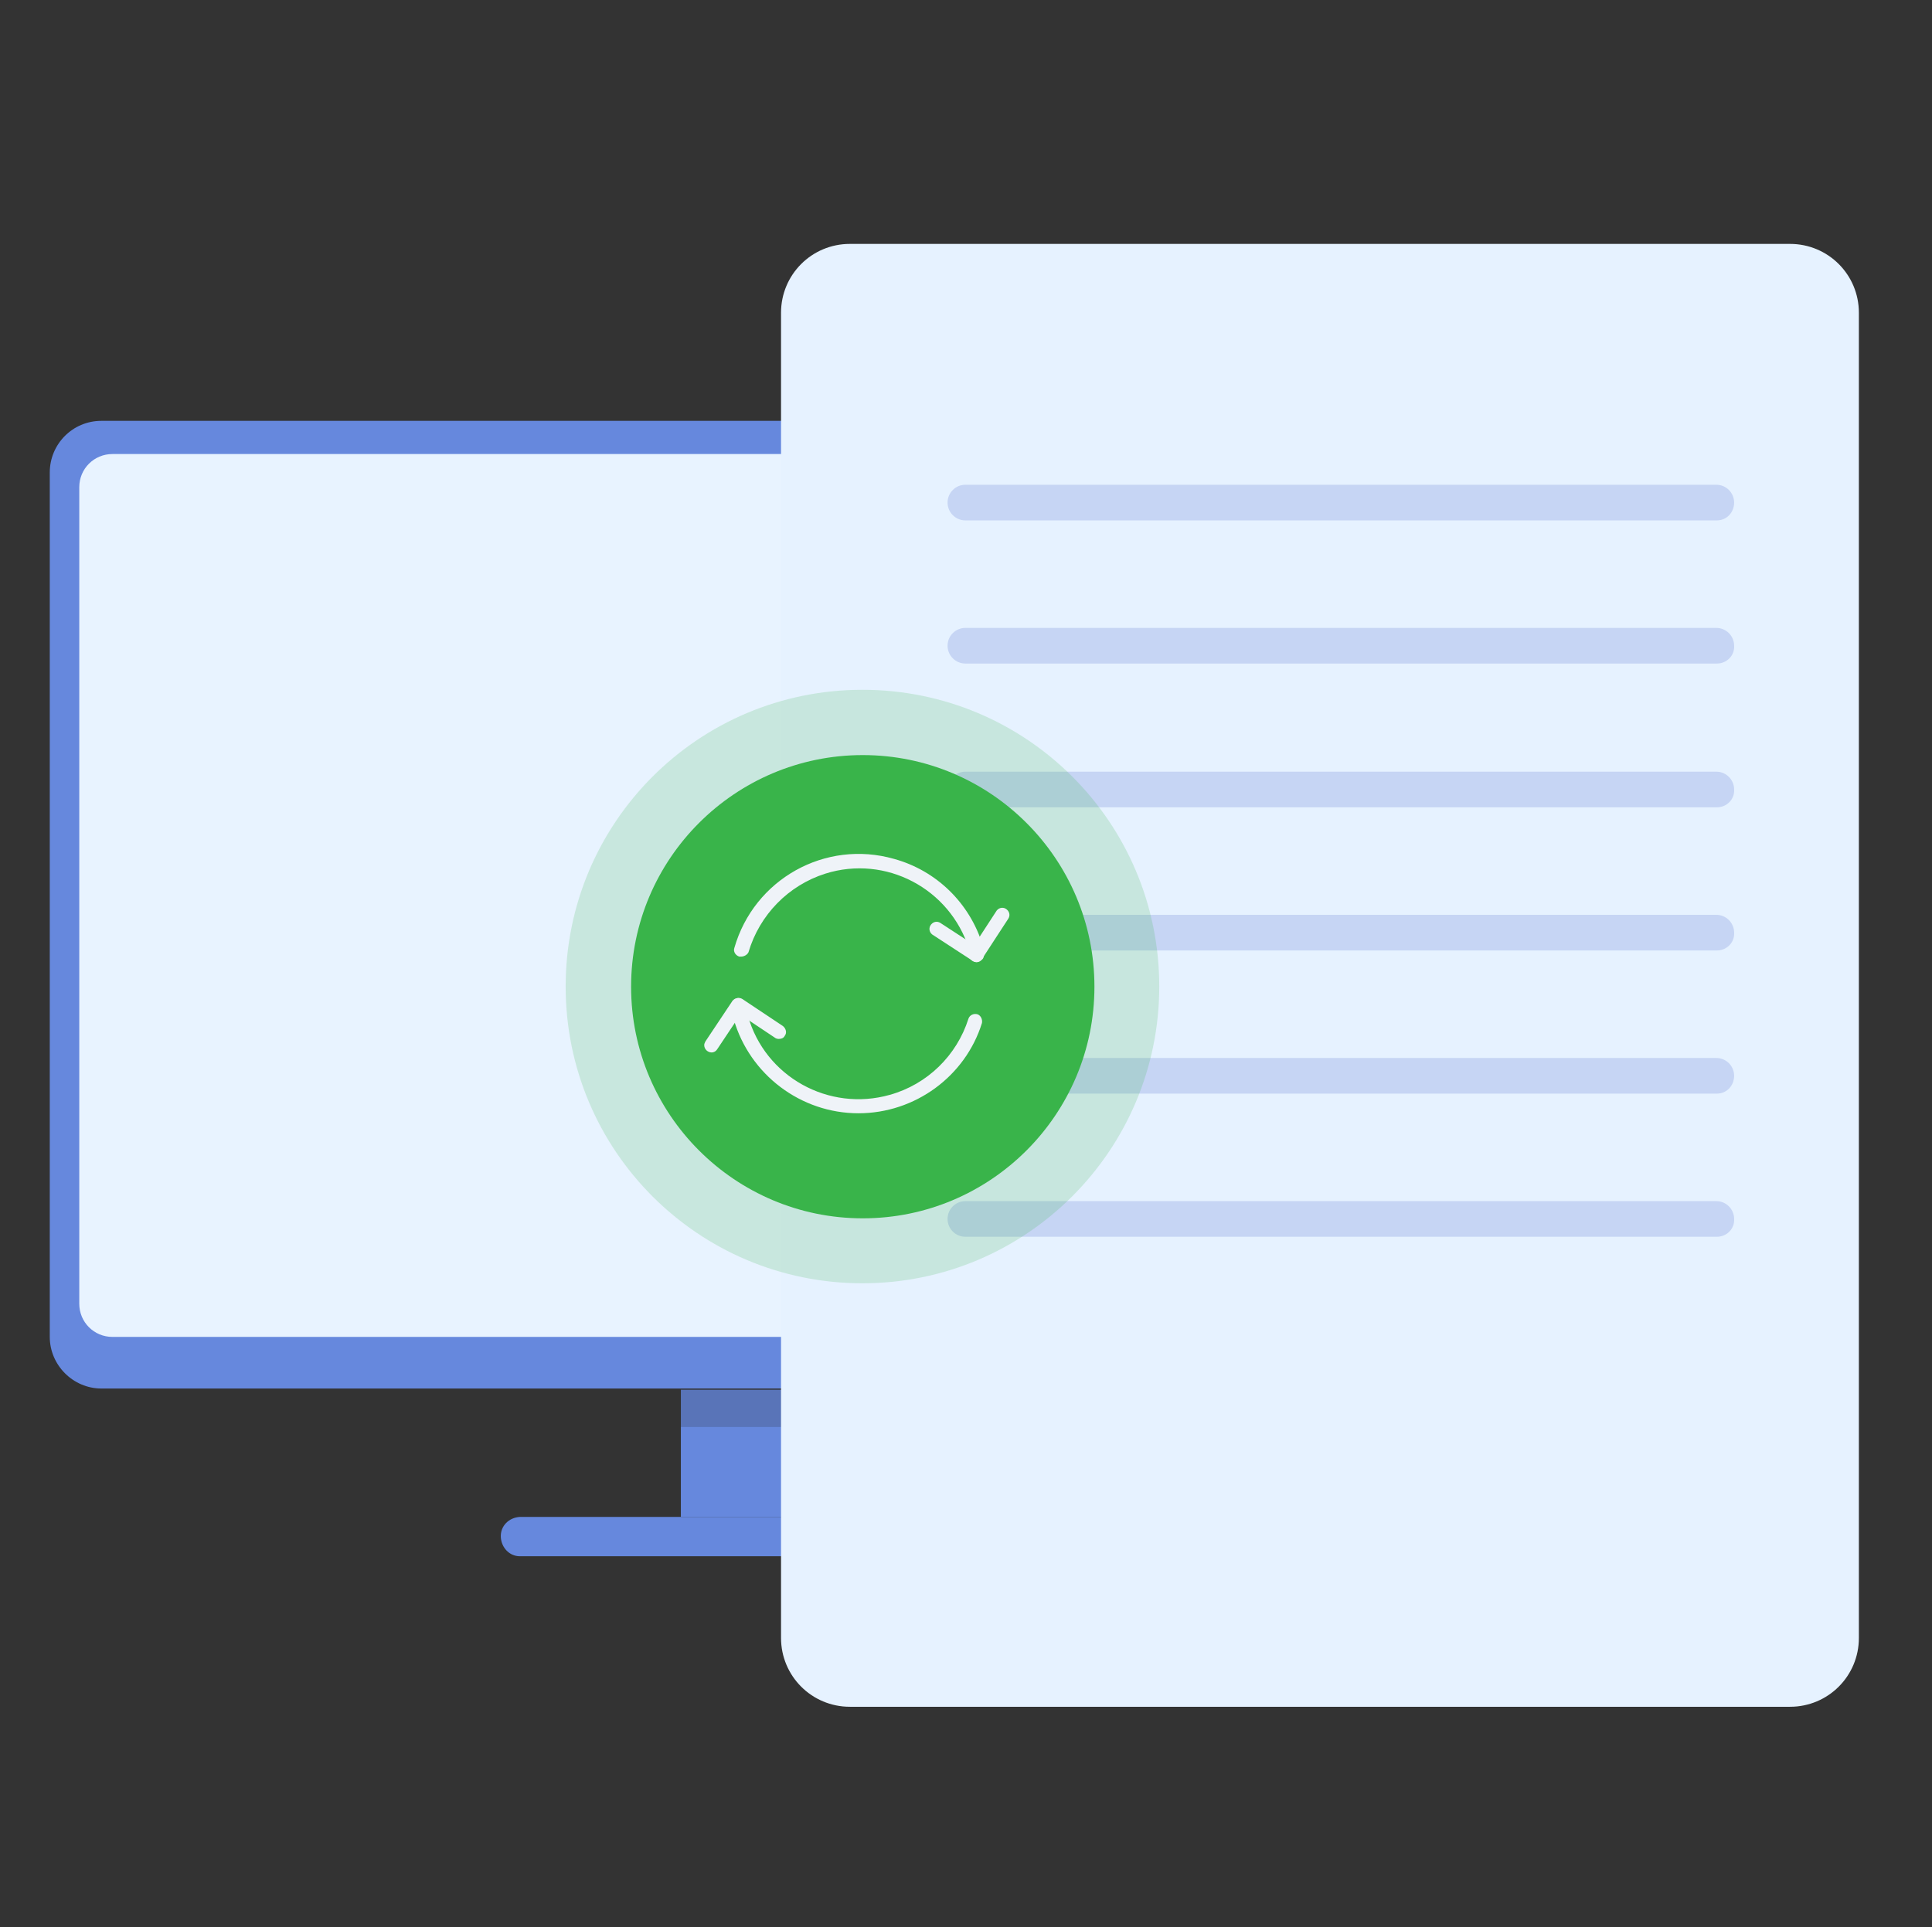 <?xml version="1.0" encoding="utf-8"?>
<!-- Generator: Adobe Illustrator 27.9.0, SVG Export Plug-In . SVG Version: 6.00 Build 0)  -->
<svg version="1.1" id="Layer_1" xmlns="http://www.w3.org/2000/svg" xmlns:xlink="http://www.w3.org/1999/xlink" x="0px" y="0px"
	 viewBox="0 0 314.4 313.7" style="enable-background:new 0 0 314.4 313.7;" xml:space="preserve">
<rect x="0" y="0" width="314.4" height="313.7" fill="#333333" stroke="none"/>
<style type="text/css">
	.st0{fill:#39B44A;}
	.st1{fill:none;}
	.st2{fill:#FFFFFF;}
	.st3{fill:#E6F2FF;}
	.st4{fill:#C6D5F4;}
	.st5{fill:#6688DD;}
	.st6{fill:#E8F3FF;}
	.st7{opacity:0.2;}
	.st8{clip-path:url(#SVGID_00000022526830996270188730000001162539500302786702_);}
	.st9{fill:#212121;}
	.st10{opacity:0.18;}
	.st11{clip-path:url(#SVGID_00000012474210941273561790000010986312901124685210_);}
	.st12{fill:#EFF3F8;}
	.st13{clip-path:url(#SVGID_00000087379706350462364260000007135681467144198578_);}
	.st14{clip-path:url(#SVGID_00000023990246121224008790000008649031243313238677_);}
	.st15{fill:#020044;}
	.st16{fill:#39B54A;}
	.st17{fill:#8CC63F;}
	.st18{fill:#D9E021;}
	.st19{fill:#FCEE21;}
	.st20{fill:#009245;}
	.st21{fill:#006837;}
	.st22{fill:#22B573;}
	.st23{fill:#00A99D;}
	.st24{fill:#29ABE2;}
	.st25{fill:#82D6F4;}
	.st26{fill:#B5CDE2;}
	.st27{fill:#70A2F2;}
	.st28{fill:#3BB44A;}
	.st29{fill:#F5F9FF;}
	.st30{clip-path:url(#SVGID_00000116934090898695375370000014516704813663882911_);}
	.st31{clip-path:url(#SVGID_00000117652638930301102970000016408795949873203882_);}
	.st32{fill:#29AAE1;}
	.st33{fill:#D8DF21;}
	.st34{clip-path:url(#SVGID_00000034073365030686156650000012673194955377441968_);}
	.st35{fill:#F7B392;}
	.st36{fill:#EA9878;}
	.st37{fill:#F9D6CA;}
	.st38{fill:#1986E8;}
	.st39{fill:#F9C0AA;}
</style>
<rect x="-33.1" y="-33.4" class="st1" width="380.5" height="380.5"/>
<rect x="-33.1" y="-33.4" class="st1" width="380.5" height="380.5"/>
<g id="Group_11615">
	<path id="Path_2358" class="st5" d="M251.4,76.9v140.7c0,4.6-3.8,8.4-8.4,8.4H16.5c-4.6,0-8.4-3.8-8.4-8.4c0,0,0,0,0,0V76.9
		c0-4.6,3.7-8.4,8.4-8.4c0,0,0,0,0,0H243C247.7,68.5,251.4,72.3,251.4,76.9C251.4,76.9,251.4,76.9,251.4,76.9"/>
	<path id="Path_2359" class="st6" d="M241.4,217.6H18.3c-3,0-5.4-2.4-5.4-5.4V79.3c0-3,2.4-5.4,5.4-5.4h223.1c3,0,5.4,2.4,5.4,5.4
		v132.9C246.8,215.2,244.4,217.6,241.4,217.6"/>
	<rect id="Rectangle_4912" x="110.8" y="226.2" class="st5" width="35.6" height="20.7"/>
	<path id="Path_2360" class="st5" d="M172.6,246.9h-88c-1.8,0.1-3.2,1.5-3.1,3.3c0.1,1.7,1.4,3.1,3.1,3.1h88
		c1.8-0.1,3.2-1.5,3.1-3.3C175.7,248.4,174.3,247,172.6,246.9"/>
	<g id="Group_11611" transform="translate(49.367 89.065)" class="st7">
		<g id="Group_11610">
			<g>
				<defs>
					<rect id="SVGID_1_" x="61.4" y="137.1" width="35.6" height="6.2"/>
				</defs>
				<clipPath id="SVGID_00000013175448940014417490000014278252530059296401_">
					<use xlink:href="#SVGID_1_"  style="overflow:visible;"/>
				</clipPath>
				<g id="Group_11609" style="clip-path:url(#SVGID_00000013175448940014417490000014278252530059296401_);">
					<rect id="Rectangle_4913" x="61.4" y="137.1" class="st9" width="35.6" height="6.1"/>
				</g>
			</g>
		</g>
	</g>
	<path id="Path_2361" class="st3" d="M291.3,277.8h-153c-6.2,0-11.2-5-11.2-11.2c0,0,0,0,0,0V50.9c0-6.2,5-11.2,11.2-11.2
		c0,0,0,0,0,0h153c6.2,0,11.2,5,11.2,11.2c0,0,0,0,0,0v215.7C302.5,272.8,297.5,277.8,291.3,277.8
		C291.3,277.8,291.3,277.8,291.3,277.8"/>
	<path id="Path_2362" class="st4" d="M279.4,84.7H157.1c-1.6,0-2.9-1.3-2.9-2.9s1.3-2.9,2.9-2.9h122.2c1.6,0,2.9,1.3,2.9,2.9
		S281,84.7,279.4,84.7"/>
	<path id="Path_2363" class="st4" d="M279.4,108H157.1c-1.6,0-2.9-1.3-2.9-2.9c0-1.6,1.3-2.9,2.9-2.9h122.2c1.6,0,2.9,1.3,2.9,2.9
		C282.3,106.7,281,108,279.4,108"/>
	<path id="Path_2364" class="st4" d="M279.4,131.4H157.1c-1.6,0-2.9-1.3-2.9-2.9c0-1.6,1.3-2.9,2.9-2.9h122.2c1.6,0,2.9,1.3,2.9,2.9
		C282.3,130.1,281,131.4,279.4,131.4"/>
	<path id="Path_2362_00000034068073306207272130000013881920594209915813_" class="st4" d="M279.4,154.7H157.1
		c-1.6,0-2.9-1.3-2.9-2.9c0-1.6,1.3-2.9,2.9-2.9h122.2c1.6,0,2.9,1.3,2.9,2.9C282.3,153.4,281,154.7,279.4,154.7"/>
	<path id="Path_2363_00000018196961023448108620000004014203995457175478_" class="st4" d="M279.4,178H157.1c-1.6,0-2.9-1.3-2.9-2.9
		s1.3-2.9,2.9-2.9h122.2c1.6,0,2.9,1.3,2.9,2.9S281,178,279.4,178"/>
	<path id="Path_2364_00000026854949355097680510000006653578740914844845_" class="st4" d="M279.4,201.3H157.1
		c-1.6,0-2.9-1.3-2.9-2.9c0-1.6,1.3-2.9,2.9-2.9h122.2c1.6,0,2.9,1.3,2.9,2.9C282.3,200,281,201.3,279.4,201.3"/>
	<g id="Group_11614" transform="translate(42.95 49.972)" class="st10">
		<g id="Group_11613">
			<g>
				<defs>
					<rect id="SVGID_00000021109536329536935160000006535948692268134542_" x="49.1" y="62.3" width="96.6" height="96.6"/>
				</defs>
				<clipPath id="SVGID_00000068646391812267045650000006132051666139572402_">
					<use xlink:href="#SVGID_00000021109536329536935160000006535948692268134542_"  style="overflow:visible;"/>
				</clipPath>
				<g id="Group_11612" style="clip-path:url(#SVGID_00000068646391812267045650000006132051666139572402_);">
					<path id="Path_2365" class="st0" d="M97.4,158.9L97.4,158.9c-26.7,0-48.3-21.6-48.3-48.3c0-26.7,21.6-48.3,48.3-48.3
						c26.7,0,48.3,21.6,48.3,48.3l0,0C145.7,137.2,124.1,158.9,97.4,158.9C97.4,158.9,97.4,158.9,97.4,158.9"/>
				</g>
			</g>
		</g>
	</g>
	<path id="Path_2366" class="st0" d="M140.4,198.3L140.4,198.3c-20.8,0-37.7-16.9-37.7-37.7c0-20.8,16.9-37.7,37.7-37.7
		c20.8,0,37.7,16.9,37.7,37.7c0,0,0,0,0,0C178.1,181.4,161.2,198.3,140.4,198.3"/>
	<path id="Path_2367" class="st12" d="M120.6,155.7c-0.1,0-0.2,0-0.3,0c-0.6-0.2-1-0.8-0.8-1.4c3.2-11.2,14.8-17.7,26-14.5
		c6.9,1.9,12.3,7.2,14.4,14c0.2,0.6-0.2,1.3-0.8,1.4c-0.6,0.1-1.2-0.2-1.4-0.7c-3.1-9.9-13.6-15.4-23.4-12.3
		c-6,1.9-10.7,6.7-12.5,12.8C121.6,155.4,121.1,155.7,120.6,155.7"/>
	<path id="Path_2368" class="st12" d="M158.9,156.6c-0.6,0-1.2-0.5-1.2-1.2c0-0.2,0.1-0.4,0.2-0.6l4.3-6.6c0.4-0.5,1.1-0.6,1.6-0.2
		c0.5,0.4,0.6,1,0.3,1.5l-4.3,6.6C159.6,156.4,159.3,156.6,158.9,156.6"/>
	<path id="Path_2369" class="st12" d="M158.9,156.6c-0.2,0-0.4-0.1-0.6-0.2l-6.6-4.3c-0.5-0.4-0.6-1.1-0.2-1.6
		c0.4-0.5,1-0.6,1.5-0.3l6.6,4.3c0.5,0.4,0.7,1.1,0.3,1.6C159.6,156.4,159.3,156.6,158.9,156.6"/>
	<path id="Path_2370" class="st12" d="M139.7,181.2c-9.4,0-17.7-6.3-20.3-15.3c-0.1-0.6,0.3-1.3,0.9-1.4c0.6-0.1,1.2,0.2,1.4,0.8
		c2.8,10,13.2,15.7,23.1,12.9c6.1-1.7,10.9-6.4,12.8-12.4c0.2-0.6,0.9-0.9,1.5-0.7c0.5,0.2,0.8,0.8,0.7,1.4
		C157.1,175.2,148.9,181.2,139.7,181.2"/>
	<path id="Path_2371" class="st12" d="M115.8,171.3c-0.6,0-1.2-0.5-1.2-1.2c0-0.2,0.1-0.4,0.2-0.6l4.4-6.6c0.4-0.5,1.1-0.6,1.6-0.2
		c0.4,0.4,0.6,1,0.3,1.5l-4.4,6.6C116.5,171.1,116.2,171.3,115.8,171.3"/>
	<path id="Path_2372" class="st12" d="M126.7,169.1c-0.2,0-0.5-0.1-0.6-0.2l-6.6-4.4c-0.5-0.4-0.6-1.1-0.2-1.6
		c0.4-0.5,1-0.6,1.5-0.3l6.6,4.4c0.5,0.4,0.7,1.1,0.3,1.6C127.5,169,127.1,169.1,126.7,169.1"/>
</g>
</svg>
